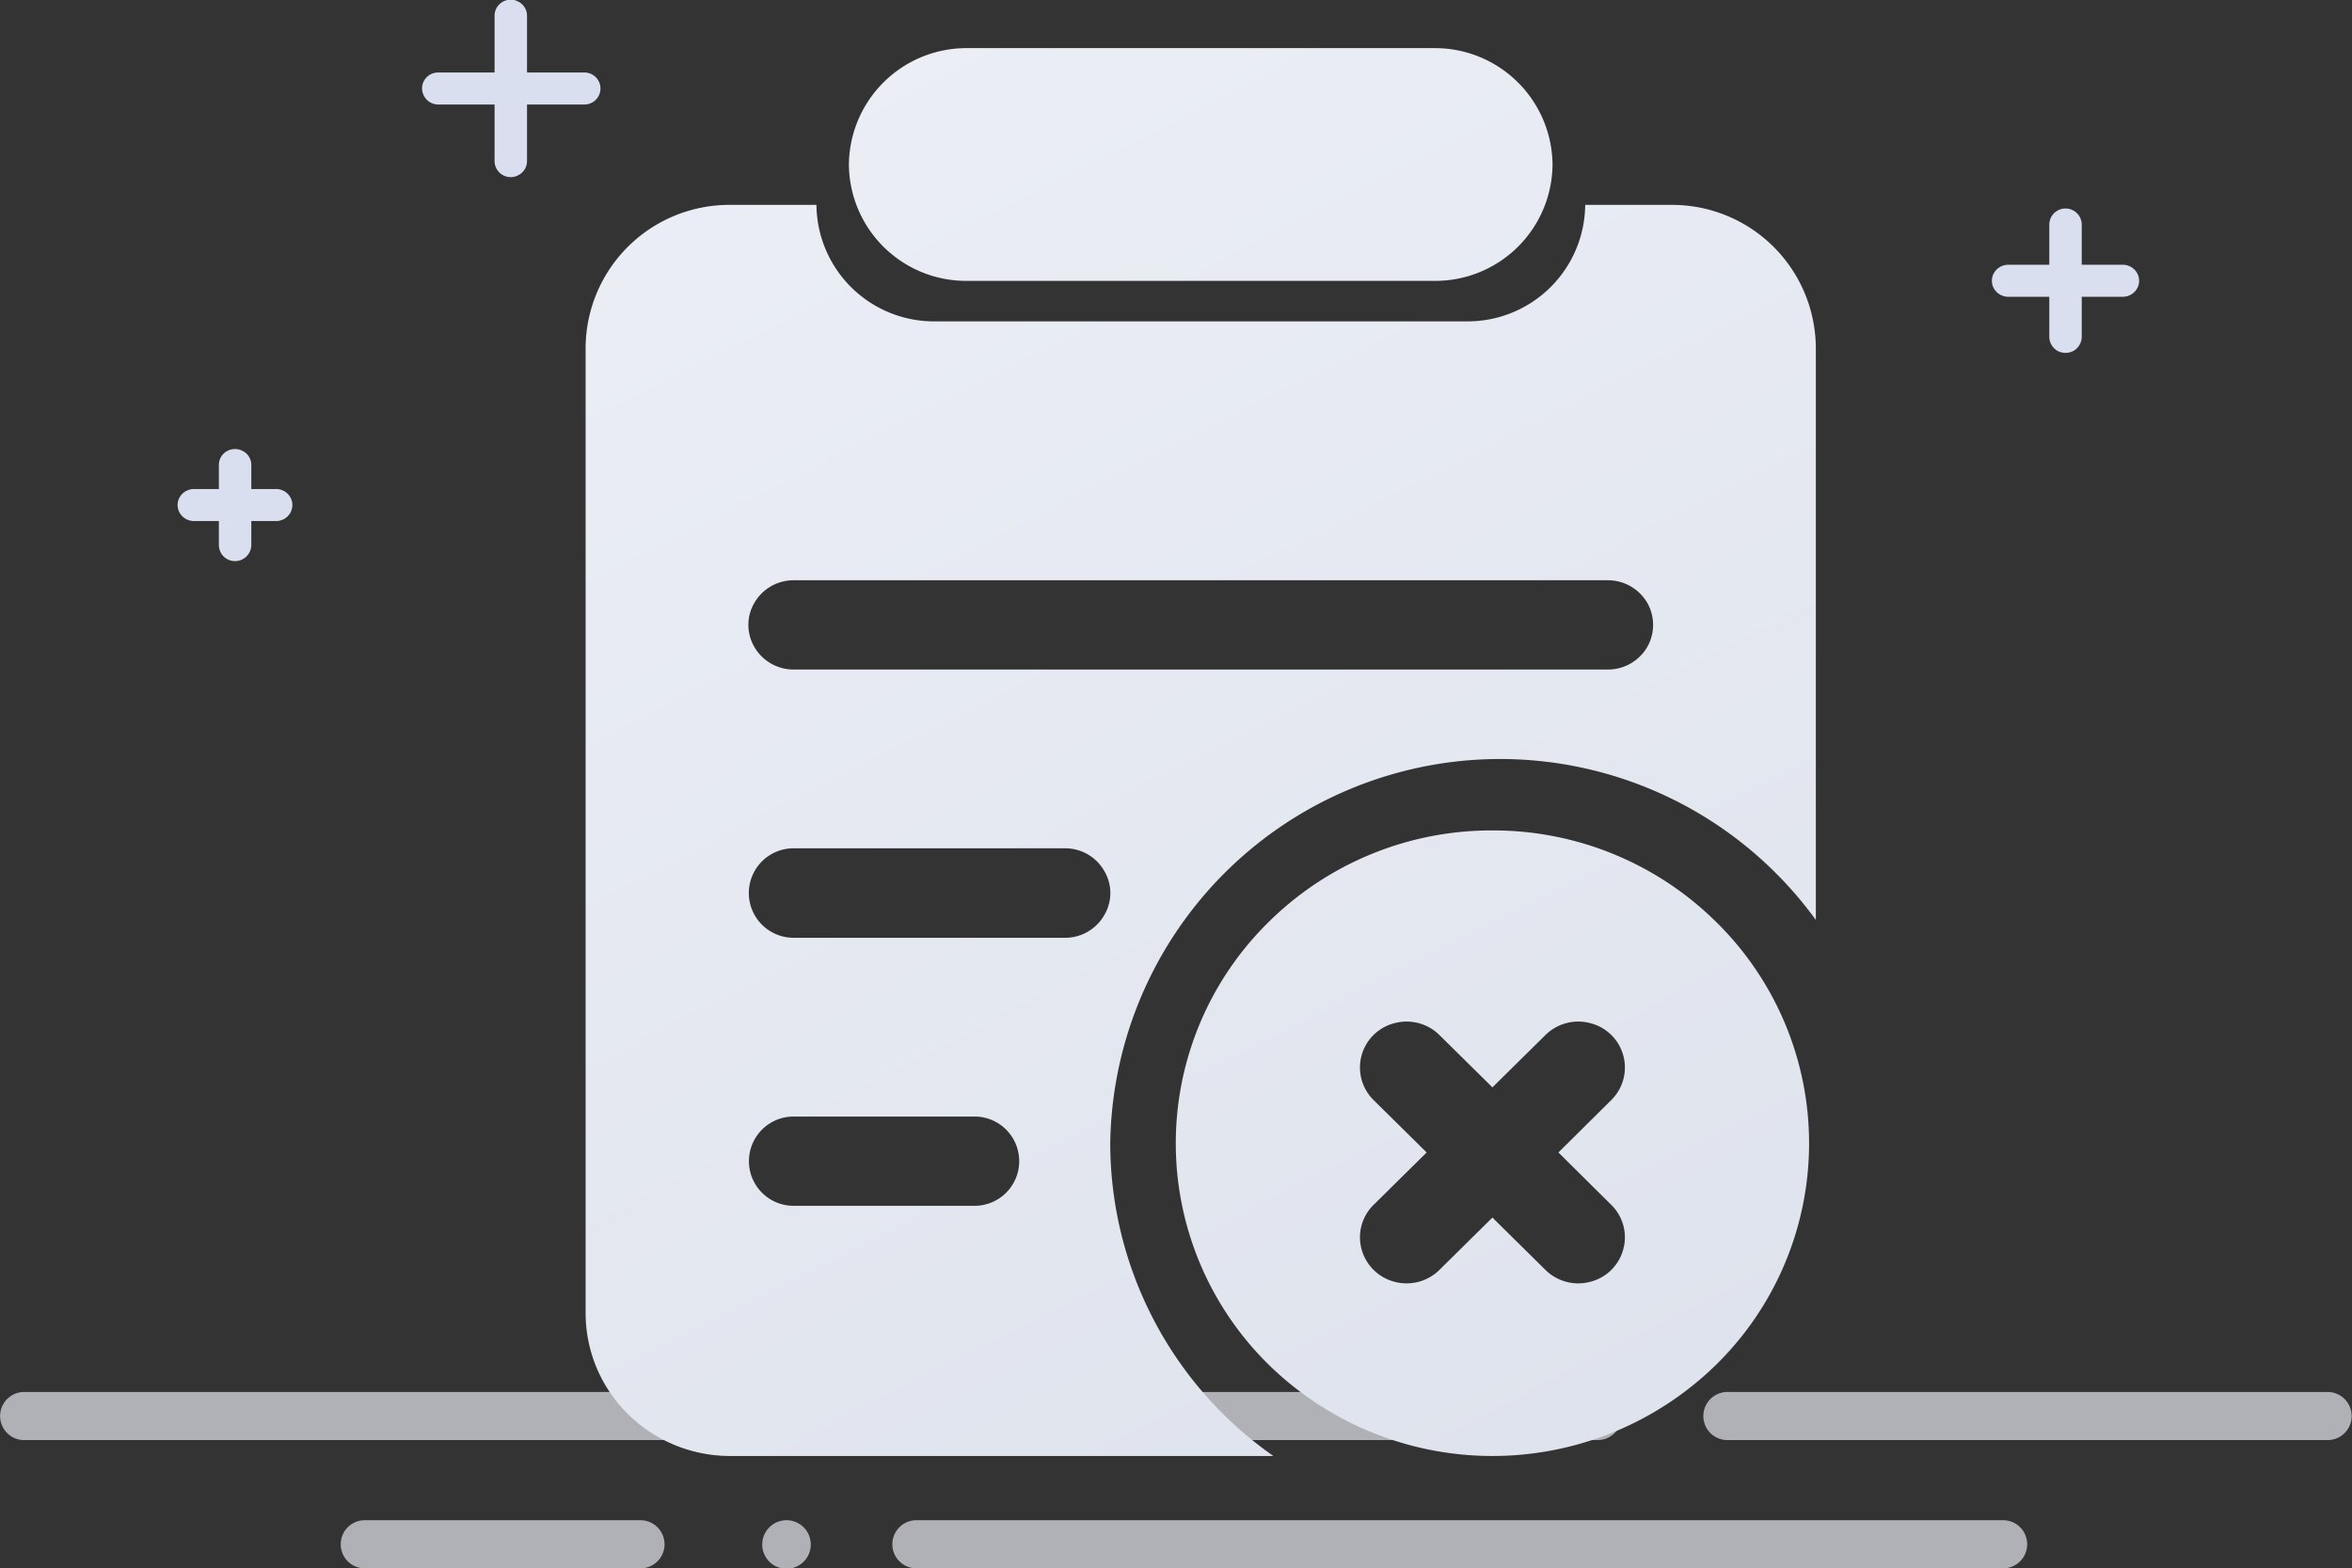 <svg id="otc_nodata_ico" xmlns="http://www.w3.org/2000/svg" xmlns:xlink="http://www.w3.org/1999/xlink" width="108" height="72.03" viewBox="0 0 108 72.03">
  <rect x="0" y="0" width="108" height="72.03" fill="#333333" stroke="none"/>
<defs>
    <style>
      .cls-1 {
        fill: #e9edf4;
        opacity: 0.68;
      }

      .cls-1, .cls-2, .cls-3 {
        fill-rule: evenodd;
      }

      .cls-2 {
        fill: url(#linear-gradient);
      }

      .cls-3 {
        fill: #d9dfee;
      }
    </style>
    <linearGradient id="linear-gradient" x1="9213.6" y1="3713.84" x2="9180.66" y2="3649.19" gradientUnits="userSpaceOnUse">
      <stop offset="0" stop-color="#dfe3ed"/>
      <stop offset="1" stop-color="#ebeef5"/>
    </linearGradient>
  </defs>
  <g id="组_161" data-name="组 161">
    <path id="形状_792_拷贝_2" data-name="形状 792 拷贝 2" class="cls-1" d="M9248.88,3713.11h-27.56a1.105,1.105,0,1,1,0-2.21h27.56A1.105,1.105,0,1,1,9248.88,3713.11Zm-105.77,0a1.105,1.105,0,1,1,0-2.21h72.25a1.105,1.105,0,1,1,0,2.21h-72.25Zm15.64,3.68h12.66a1.105,1.105,0,1,1,0,2.21h-12.66a1.105,1.105,0,1,1,0-2.21h0Zm20.48,1.1a1.115,1.115,0,1,1-1.11-1.1A1.114,1.114,0,0,1,9179.23,3717.89Zm54.75-1.1a1.105,1.105,0,1,1,0,2.21h-49.9a1.105,1.105,0,1,1,0-2.21h49.9Z" transform="translate(-9142 -3646.97)"/>
  </g>
  <path id="形状_792_拷贝_3" data-name="形状 792 拷贝 3" class="cls-2" d="M9210.53,3685.11a14.543,14.543,0,0,0-10.28,4.21,14.246,14.246,0,0,0,0,20.32,14.681,14.681,0,0,0,20.56,0,14.246,14.246,0,0,0,0-20.32A14.543,14.543,0,0,0,9210.53,3685.11Zm6.01,19.23a2.1,2.1,0,0,1-1.52,1.5,2.143,2.143,0,0,1-2.07-.56l-2.42-2.39-2.42,2.39a2.143,2.143,0,0,1-2.07.56,2.117,2.117,0,0,1-1.52-1.5,2.084,2.084,0,0,1,.57-2.05l2.42-2.39-2.42-2.39a2.1,2.1,0,0,1,.95-3.55,2.143,2.143,0,0,1,2.07.56l2.42,2.39,2.42-2.39a2.143,2.143,0,0,1,2.07-.56,2.1,2.1,0,0,1,.95,3.55l-2.41,2.39,2.41,2.39A2.084,2.084,0,0,1,9216.54,3704.34Zm2.2-47.96h-3.95a5.4,5.4,0,0,1-5.41,5.35H9184.9a5.4,5.4,0,0,1-5.41-5.35h-3.95a6.6,6.6,0,0,0-6.65,6.57v44.32a6.514,6.514,0,0,0,1.95,4.65,6.667,6.667,0,0,0,4.7,1.92h24.93a17.563,17.563,0,0,1-7.49-14.36,17.908,17.908,0,0,1,32.4-10.26v-26.27A6.6,6.6,0,0,0,9218.74,3656.38Zm-31.99,45.97h-8.31a2.05,2.05,0,1,1,0-4.1h8.31A2.05,2.05,0,1,1,9186.75,3702.35Zm5.95-13.34a2.066,2.066,0,0,1-1.8,1.03h-12.46a2.055,2.055,0,1,1,0-4.11h12.46a2.066,2.066,0,0,1,1.8,1.03A1.986,1.986,0,0,1,9192.7,3689.01Zm24.93-12.31a2.09,2.09,0,0,1-1.8,1.02h-37.39a2.074,2.074,0,0,1-1.79-1.02,2,2,0,0,1,0-2.06,2.074,2.074,0,0,1,1.79-1.02h37.39a2.09,2.09,0,0,1,1.8,1.02A2.05,2.05,0,0,1,9217.63,3676.7Zm-9.75-16.83h-21.49a5.386,5.386,0,0,1-5.41-5.34h0a5.4,5.4,0,0,1,5.41-5.35h21.49a5.4,5.4,0,0,1,5.41,5.35h0A5.386,5.386,0,0,1,9207.88,3659.87Z" transform="translate(-9142 -3646.97)"/>
  <path id="形状_792_拷贝" data-name="形状 792 拷贝" class="cls-3" d="M9240.12,3660.24a0.758,0.758,0,0,1-.67.36h-1.86v1.84a0.751,0.751,0,0,1-.37.64,0.77,0.77,0,0,1-.75,0,0.751,0.751,0,0,1-.37-0.64v-1.84h-1.86a0.758,0.758,0,0,1-.67-0.36,0.722,0.722,0,0,1,0-.75,0.758,0.758,0,0,1,.67-0.36h1.86v-1.84a0.745,0.745,0,0,1,1.49,0v1.84h1.86a0.758,0.758,0,0,1,.67.36A0.722,0.722,0,0,1,9240.12,3660.24Zm-71.31-8.47h-2.61v2.57a0.73,0.73,0,0,1-.37.66,0.74,0.74,0,0,1-1.12-.66v-2.57h-2.61a0.748,0.748,0,0,1-.72-0.74,0.732,0.732,0,0,1,.72-0.73h2.61v-2.58a0.74,0.74,0,0,1,1.12-.66,0.73,0.73,0,0,1,.37.66v2.58h2.61a0.736,0.736,0,0,1,.66,1.11A0.741,0.741,0,0,1,9168.81,3651.77Zm-14.16,19.13h-1.11v1.1a0.747,0.747,0,0,1-.75.74,0.738,0.738,0,0,1-.74-0.74v-1.1h-1.12a0.758,0.758,0,0,1-.67-0.36,0.722,0.722,0,0,1,0-.75,0.758,0.758,0,0,1,.67-0.36h1.12v-1.1a0.727,0.727,0,0,1,.37-0.64,0.751,0.751,0,0,1,.74,0,0.717,0.717,0,0,1,.38.64v1.1h1.11a0.746,0.746,0,0,1,.67.36,0.722,0.722,0,0,1,0,.75A0.746,0.746,0,0,1,9154.65,3670.9Z" transform="translate(-9142 -3646.97)"/>
</svg>

